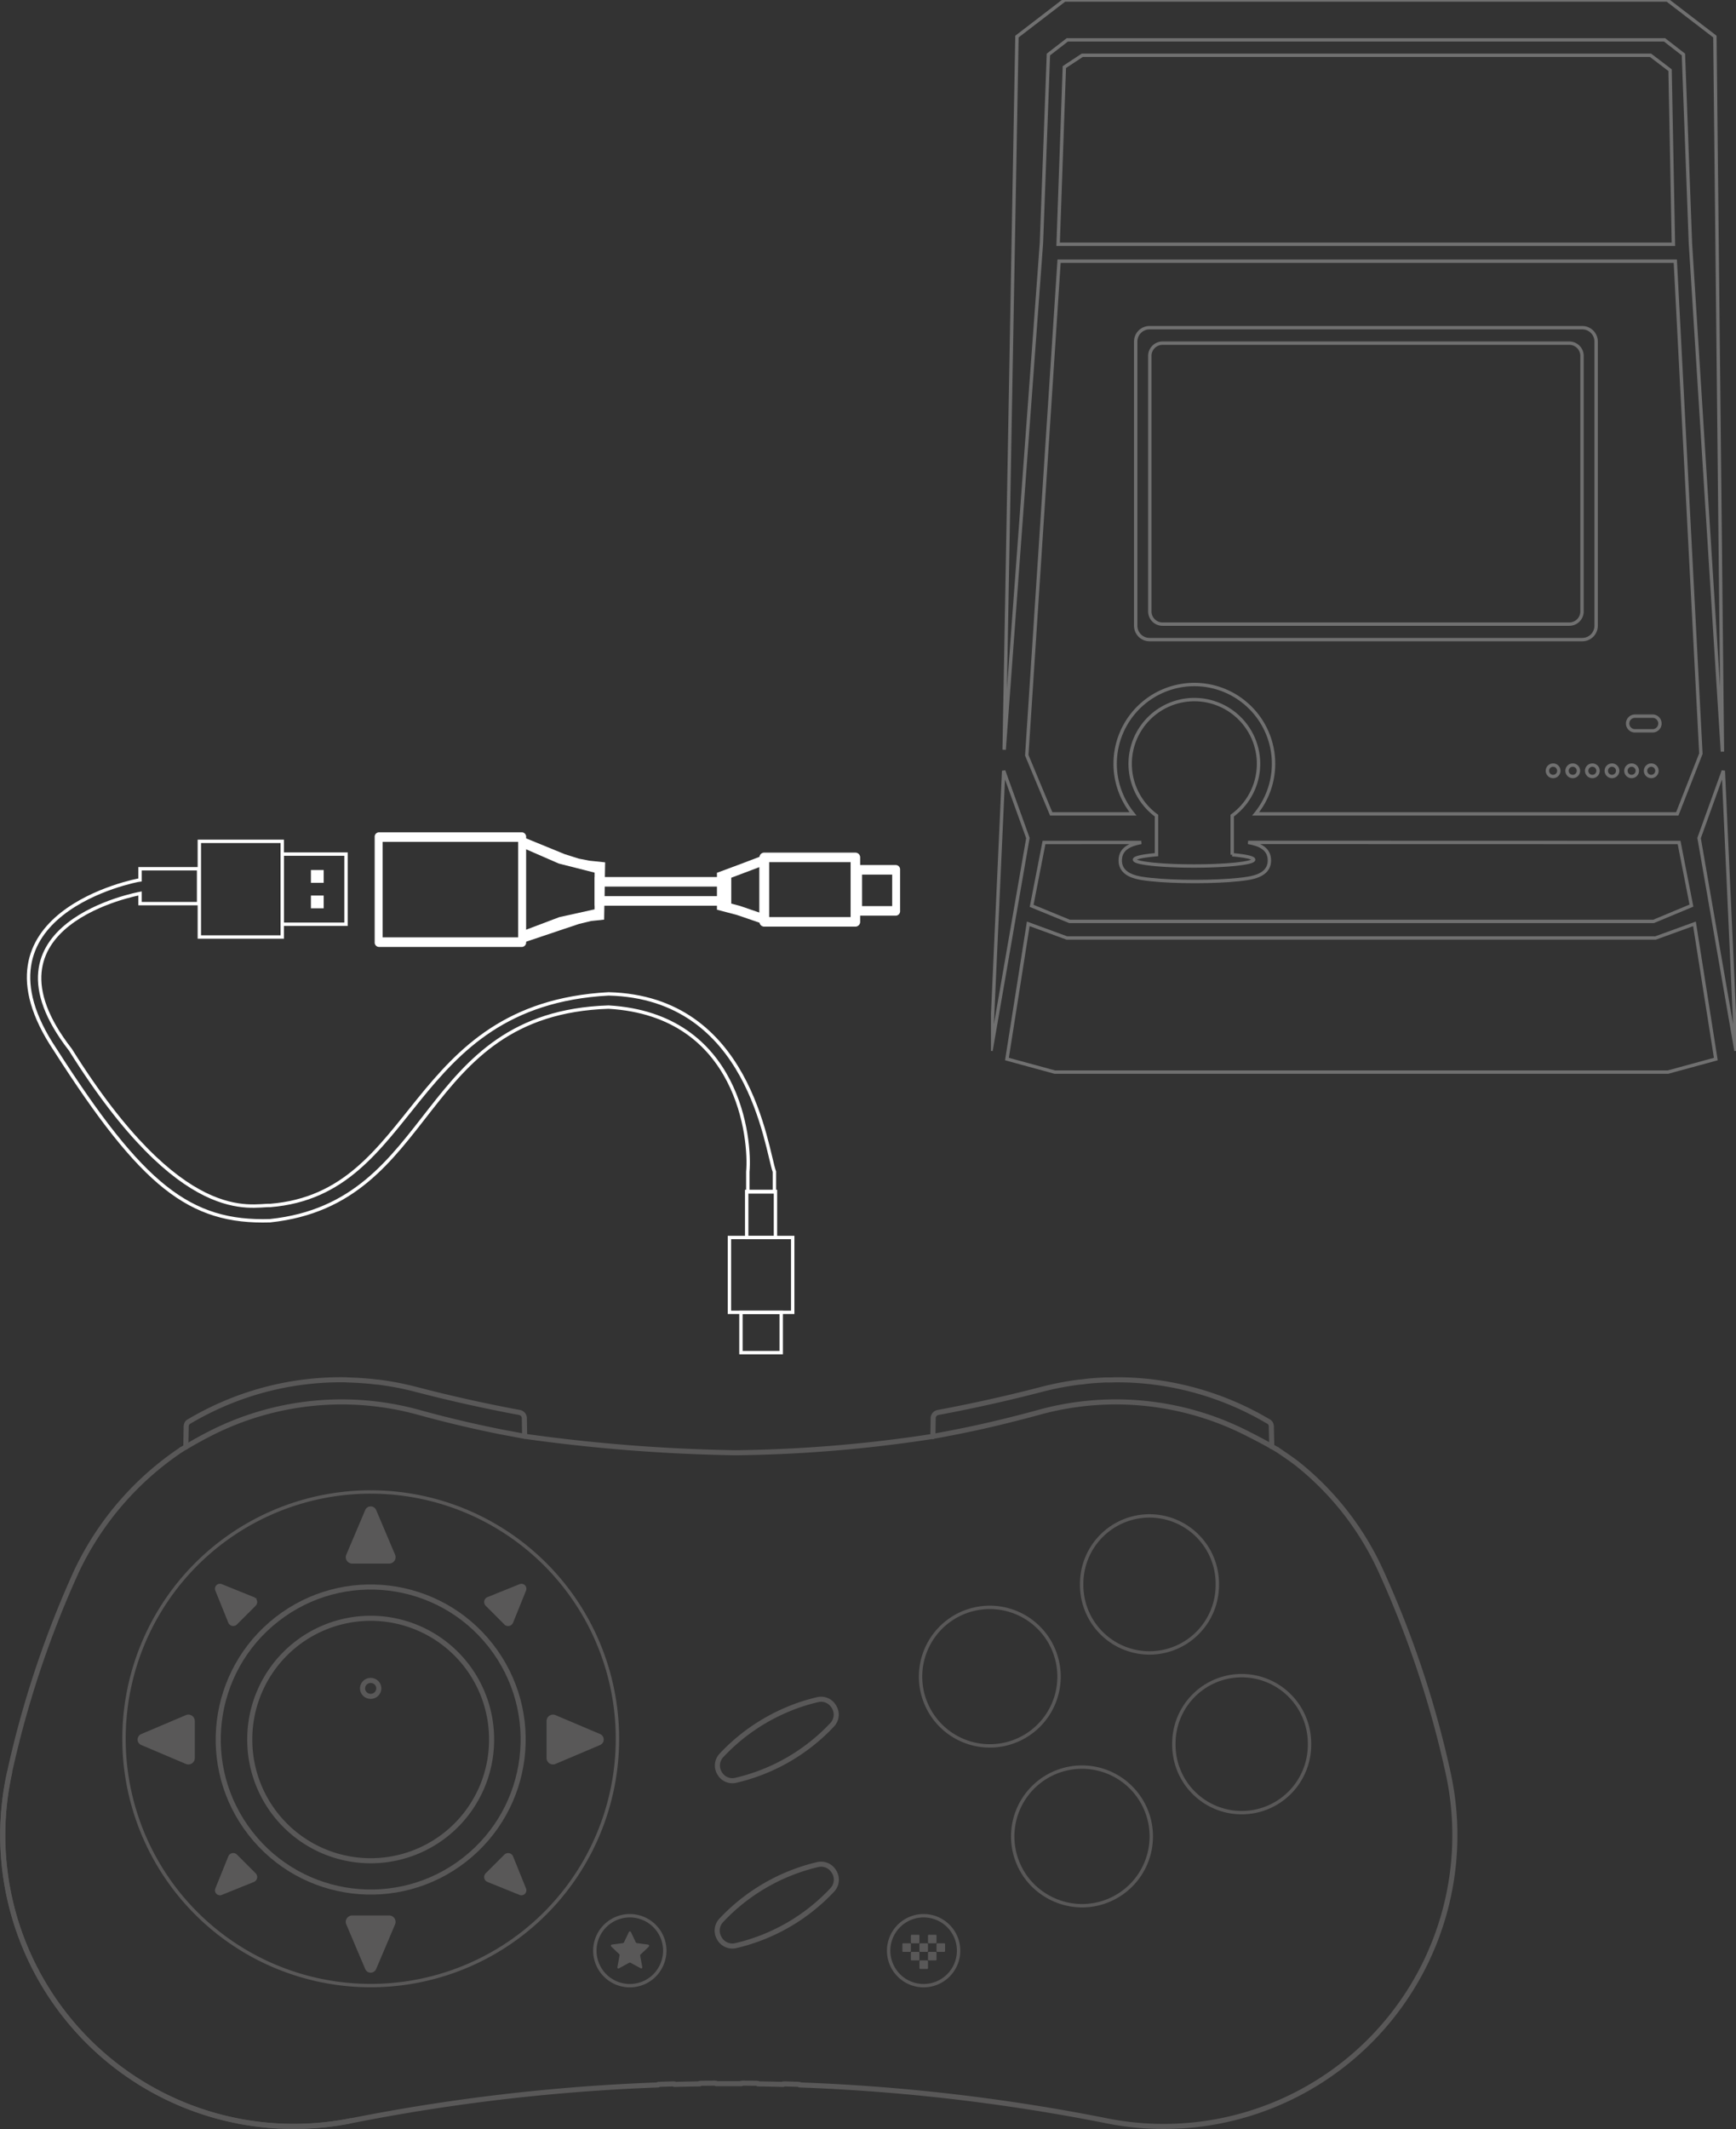 <svg xmlns="http://www.w3.org/2000/svg" xmlns:xlink="http://www.w3.org/1999/xlink" width="512.939" height="628.9" viewBox="0 0 512.939 628.9">
  <rect x="0" y="0" width="512.939" height="628.9" fill="#333333" stroke="none"/>
  <defs>
    <clipPath id="clip-path">
      <rect id="矩形_2" data-name="矩形 2" width="220.129" height="316.673" fill="none"/>
    </clipPath>
  </defs>
  <g id="组_28" data-name="组 28" transform="translate(-29.19 -1871.926)">
    <g id="组_24" data-name="组 24" transform="translate(-660.542 1976.839)">
      <path id="路径_407" data-name="路径 407" d="M453.07,153.7c3.619-.652,8.638-1.609,13.647-2.714,7.5-1.653,14.92-3.627,17.641-4.382a85.5,85.5,0,0,1,60.991,5.981c2.45,1.226,5.893,3.024,7.764,4.108" transform="translate(512.37 165.65)" fill="none" stroke="#595858" stroke-linecap="round" stroke-linejoin="round" stroke-width="1.5"/>
      <path id="路径_408" data-name="路径 408" d="M433.552,153.819a4.439,4.439,0,0,0,.595,0l.6.008c.4.005.794.016,1.193.028.792.026,1.586.065,2.378.117q2.379.155,4.742.466a72.9,72.9,0,1,1-9.5-.621" transform="translate(365.706 181.969)" fill="none" stroke="#595858" stroke-linecap="round" stroke-linejoin="round" stroke-width="1"/>
      <path id="路径_409" data-name="路径 409" d="M435.1,212.531a10.331,10.331,0,0,0-1.687-5.658,10.541,10.541,0,0,0-1.037-1.332,10.155,10.155,0,0,0-1.1-1.037,10.278,10.278,0,0,0-2.189-1.358,10.057,10.057,0,0,0-1.045-.414,9.812,9.812,0,0,0-1.123-.305,10.315,10.315,0,0,0-4.416.026,10.175,10.175,0,0,0-1.772.569,10.318,10.318,0,0,0-1.845,1.017,10.469,10.469,0,0,0-1.8,1.581,10.334,10.334,0,0,0,14.953,14.255A10.474,10.474,0,0,0,435.1,212.531Z" transform="translate(451.056 258.754)" fill="none" stroke="#595858" stroke-linecap="round" stroke-linejoin="round" stroke-width="1"/>
      <path id="路径_410" data-name="路径 410" d="M367.723,160.864q.054-3.03.106-6.061a1.705,1.705,0,0,1,.093-.531,1.426,1.426,0,0,1,.784-.949,88.6,88.6,0,0,1,14.878-7.04,87.534,87.534,0,0,1,31.3-5.267s.184.016.5.031.768.036,1.219.052c.8.028,1.612.064,2.416.116s1.608.11,2.411.181,1.608.155,2.411.248c.189.023.375.041.507.052a.842.842,0,0,0,.212.01,87.175,87.175,0,0,1,11.236,2.165c9.808,2.567,20.578,4.962,30.52,6.8l.062.01a1.871,1.871,0,0,1,.962.58,1.744,1.744,0,0,1,.406,1.081v.078l0,.075q.043,2.538.088,5.076" transform="translate(376.916 161.632)" fill="none" stroke="#595858" stroke-linecap="round" stroke-linejoin="round" stroke-width="1.5"/>
      <path id="路径_411" data-name="路径 411" d="M468.657,212.532a10.323,10.323,0,0,0-9.143-10.263,10.024,10.024,0,0,0-1.25-.07,10.346,10.346,0,0,0-9.119,5.588,10.332,10.332,0,1,0,19.512,4.744Z" transform="translate(504.309 258.753)" fill="none" stroke="#595858" stroke-linecap="round" stroke-linejoin="round" stroke-width="1"/>
      <path id="路径_412" data-name="路径 412" d="M453.041,157.725q.047-2.619.091-5.236l0-.075v-.077a1.745,1.745,0,0,1,.406-1.082,1.847,1.847,0,0,1,.962-.577l.062-.013c9.942-1.842,20.712-4.238,30.517-6.8a87.783,87.783,0,0,1,11.456-2.194.657.657,0,0,0,.209-.005c.132-.013.318-.031.507-.051.059-.008.119-.016.178-.021.189-.021.375-.044.507-.062a.709.709,0,0,0,.21-.044q2.122-.233,4.256-.349.885-.05,1.775-.083c.171-.005.344,0,.517.005.049,0,.142.005.261.005s.264,0,.409-.005c.114,0,.228-.005.341-.005s.233-.005.334-.01.192-.008.259-.01.106-.01.122-.013a85.3,85.3,0,0,1,13.662.906,88.075,88.075,0,0,1,32.09,11.388,1.428,1.428,0,0,1,.786.949,1.707,1.707,0,0,1,.094.531c.044,2.463.085,3.451.129,5.914" transform="translate(512.324 161.64)" fill="none" stroke="#595858" stroke-linecap="round" stroke-linejoin="round" stroke-width="1.5"/>
      <path id="路径_413" data-name="路径 413" d="M375.026,204.048v-.166a35.724,35.724,0,1,1,71.448.166v.166a35.724,35.724,0,1,1-71.448-.166Z" transform="translate(388.507 204.859)" fill="none" stroke="#595858" stroke-linecap="round" stroke-linejoin="round" stroke-width="1.5"/>
      <path id="路径_414" data-name="路径 414" d="M429.6,194.1a56.688,56.688,0,0,1,18.912-13.334,54.34,54.34,0,0,1,9.559-3.169,4.364,4.364,0,0,1,4.773,2.065l.109.186a4.358,4.358,0,0,1-.6,5.166,56.646,56.646,0,0,1-28.525,16.418,4.323,4.323,0,0,1-4.729-2.062c-.028-.052-.06-.1-.091-.155a4.338,4.338,0,0,1,.59-5.115Z" transform="translate(473.272 219.528)" fill="none" stroke="#595858" stroke-linecap="round" stroke-linejoin="round" stroke-width="1.5"/>
      <circle id="椭圆_1" data-name="椭圆 1" cx="45.049" cy="45.049" r="45.049" transform="translate(736.029 401.126) rotate(-37.982)" fill="none" stroke="#595858" stroke-linecap="round" stroke-linejoin="round" stroke-width="1.5"/>
      <path id="路径_415" data-name="路径 415" d="M428.988,218.113a4.4,4.4,0,0,1,.613-5.192,56.936,56.936,0,0,1,28.507-16.49,4.4,4.4,0,0,1,4.807,2.075l.109.186a4.4,4.4,0,0,1-.6,5.213,56.683,56.683,0,0,1-28.538,16.47,4.4,4.4,0,0,1-4.812-2.1C429.045,218.217,429.019,218.165,428.988,218.113Z" transform="translate(473.231 249.415)" fill="none" stroke="#595858" stroke-linecap="round" stroke-linejoin="round" stroke-width="1.5"/>
      <path id="路径_416" data-name="路径 416" d="M387.99,177.071a2.33,2.33,0,0,0,.952,2.551,2.452,2.452,0,0,0,2.727,0,2.4,2.4,0,0,0,1.022-1.671,2.338,2.338,0,0,0-.683-1.922,2.436,2.436,0,0,0-3.045-.29,2.359,2.359,0,0,0-.973,1.332Z" transform="translate(408.95 216.117)" fill="none" stroke="#595858" stroke-linecap="round" stroke-linejoin="round" stroke-width="1.5"/>
      <path id="路径_417" data-name="路径 417" d="M510.117,176.867a20.04,20.04,0,1,1-40.079-.153v-.153a20.04,20.04,0,1,1,40.079.153Z" transform="translate(539.299 186.38)" fill="none" stroke="#595858" stroke-linecap="round" stroke-linejoin="round" stroke-width="1"/>
      <path id="路径_418" data-name="路径 418" d="M520.646,195.1a20.04,20.04,0,1,1-40.079-.153V194.8a20.04,20.04,0,1,1,40.079.153Z" transform="translate(556.01 215.324)" fill="none" stroke="#595858" stroke-linecap="round" stroke-linejoin="round" stroke-width="1"/>
      <path id="路径_419" data-name="路径 419" d="M452.856,204.375h-2.122a.226.226,0,0,0-.2.2V206.7a.226.226,0,0,0,.2.2h2.122a.226.226,0,0,0,.2-.2v-2.122a.226.226,0,0,0-.2-.2Z" transform="translate(508.343 262.206)" fill="#595858"/>
      <path id="路径_420" data-name="路径 420" d="M451.88,205.35h-2.121a.226.226,0,0,0-.2.2v2.122a.226.226,0,0,0,.2.2h2.121a.226.226,0,0,0,.2-.2v-2.122a.226.226,0,0,0-.2-.2Z" transform="translate(506.794 263.754)" fill="#595858"/>
      <path id="路径_421" data-name="路径 421" d="M452.856,206.325h-2.122a.226.226,0,0,0-.2.2v2.122a.226.226,0,0,0,.2.2h2.122a.226.226,0,0,0,.2-.2v-2.122a.226.226,0,0,0-.2-.2Z" transform="translate(508.343 265.301)" fill="#595858"/>
      <path id="路径_422" data-name="路径 422" d="M453.831,205.35H451.71a.226.226,0,0,0-.2.2v2.122a.225.225,0,0,0,.2.2h2.121a.226.226,0,0,0,.2-.2v-2.122a.226.226,0,0,0-.2-.2Z" transform="translate(509.891 263.754)" fill="#595858"/>
      <path id="路径_423" data-name="路径 423" d="M452.685,206.9h2.121a.226.226,0,0,0,.2-.2v-2.122a.226.226,0,0,0-.2-.2h-2.121a.226.226,0,0,0-.2.2V206.7A.225.225,0,0,0,452.685,206.9Z" transform="translate(511.438 262.206)" fill="#595858"/>
      <path id="路径_424" data-name="路径 424" d="M455.782,205.35h-2.122a.226.226,0,0,0-.2.2v2.122a.226.226,0,0,0,.2.2h2.122a.226.226,0,0,0,.2-.2v-2.122a.226.226,0,0,0-.2-.2Z" transform="translate(512.987 263.754)" fill="#595858"/>
      <path id="路径_425" data-name="路径 425" d="M453.831,207.3H451.71a.229.229,0,0,0-.2.2v2.122a.228.228,0,0,0,.2.2h2.122a.226.226,0,0,0,.2-.2V207.5A.229.229,0,0,0,453.831,207.3Z" transform="translate(509.891 266.85)" fill="#595858"/>
      <path id="路径_426" data-name="路径 426" d="M452.685,208.848h2.121a.229.229,0,0,0,.2-.2v-2.122a.226.226,0,0,0-.2-.2h-2.121a.226.226,0,0,0-.2.2v2.122a.228.228,0,0,0,.2.2Z" transform="translate(511.438 265.303)" fill="#595858"/>
      <path id="路径_427" data-name="路径 427" d="M503.1,205.691a20.47,20.47,0,0,1-20.539,20.485,20.7,20.7,0,0,1-14.938-6.548A20.471,20.471,0,1,1,503.1,205.691Z" transform="translate(526.803 231.824)" fill="none" stroke="#595858" stroke-linecap="round" stroke-linejoin="round" stroke-width="1"/>
      <path id="路径_428" data-name="路径 428" d="M492.556,187.456a20.459,20.459,0,1,1-5.912-14.389A20.458,20.458,0,0,1,492.556,187.456Z" transform="translate(510.094 202.878)" fill="none" stroke="#595858" stroke-linecap="round" stroke-linejoin="round" stroke-width="1"/>
      <path id="路径_429" data-name="路径 429" d="M367.237,157.577c.6-.341,1.41-.828,2.349-1.373,1.71-.991,3.816-2.165,6.036-3.3.217-.109.435-.22.655-.328a85.533,85.533,0,0,1,61.014-5.963q11.545,3.186,23.268,5.557c1.27.259,2.546.5,3.731.709s3.4.668,4.323.8" transform="translate(376.145 165.651)" fill="none" stroke="#595858" stroke-linecap="round" stroke-linejoin="round" stroke-width="1.5"/>
      <path id="路径_430" data-name="路径 430" d="M723.328,148.962c2.026,1.377,4.693,3.154,6.595,4.7.225.184.45.367.675.554a86.078,86.078,0,0,1,23.415,30.613,296.381,296.381,0,0,1,19.872,59.635A86.022,86.022,0,0,1,673.1,347.288a571,571,0,0,0-90.822-10.612v-.125a7.117,7.117,0,0,0-1-.072c-.957-.034-1.912-.062-2.869-.091a6.687,6.687,0,0,0-1,.005v.124q-3.725-.1-7.454-.16v-.124a7.461,7.461,0,0,0-1-.049c-.957-.013-1.912-.023-2.869-.031a6.606,6.606,0,0,0-1,.028l0,.124q-3.725-.023-7.453,0v-.124a6.658,6.658,0,0,0-1-.028q-1.436.011-2.867.031a7.4,7.4,0,0,0-1,.049v.124q-3.729.058-7.456.16v-.124a6.672,6.672,0,0,0-1-.005c-.955.028-1.912.057-2.867.091a7.1,7.1,0,0,0-1,.072v.125q-15.732.574-31.4,2.01-3.586.33-7.169.7c-17.559,1.832-34.941,4.458-52.257,7.9A86.019,86.019,0,0,1,348.81,244.46a296.394,296.394,0,0,1,19.869-59.635,89.063,89.063,0,0,1,30.988-35.857" transform="translate(343.717 174.261)" fill="none" stroke="#595858" stroke-linecap="round" stroke-linejoin="round" stroke-width="1.5"/>
      <path id="路径_431" data-name="路径 431" d="M491.74,148.624l.15.086.039.023c.541.308,1.006.572,1.371.768" transform="translate(573.742 173.724)" fill="none" stroke="#595858" stroke-linecap="round" stroke-linejoin="round" stroke-width="1.5"/>
      <path id="路径_432" data-name="路径 432" d="M416.568,207.871a.343.343,0,0,0-.191.59q.392.377.784.745c.259.248.52.494.779.74s.515.492.771.735a.432.432,0,0,1,.127.391c-.075.4-.148.789-.22,1.182s-.145.779-.215,1.162-.142.768-.212,1.146a.315.315,0,0,0,.461.334l1.006-.549c.336-.181.67-.365,1.006-.548l1.014-.551a.43.43,0,0,1,.411,0c.336.184.673.365,1.006.548l1,.543.994.541a.314.314,0,0,0,.46-.334q-.1-.543-.2-1.094c-.07-.368-.137-.737-.207-1.11s-.14-.75-.21-1.131a.491.491,0,0,1,.145-.442q.388-.369.784-.743c.261-.251.525-.5.789-.753l.8-.756a.374.374,0,0,0-.207-.641l-1.092-.142-1.087-.145c-.362-.047-.724-.093-1.087-.142a.463.463,0,0,1-.354-.256c-.155-.329-.31-.66-.468-.991s-.316-.665-.476-1-.318-.673-.481-1.012a.344.344,0,0,0-.621,0c-.16.336-.318.673-.476,1.006s-.318.668-.476,1-.316.665-.473,1a.456.456,0,0,1-.355.256l-1.071.142-1.074.14C417.287,207.778,416.927,207.825,416.568,207.871Z" transform="translate(453.962 261.602)" fill="#595858"/>
      <path id="路径_433" data-name="路径 433" d="M416.282,205.684" transform="translate(453.984 264.284)" fill="none" stroke="#595858" stroke-linecap="round" stroke-linejoin="round" stroke-width="1.5"/>
      <path id="路径_434" data-name="路径 434" d="M449.543,288.681A85.992,85.992,0,0,1,348.823,185.875" transform="translate(343.736 232.845)" fill="none" stroke="#595858" stroke-linecap="round" stroke-linejoin="round" stroke-width="1.5"/>
      <path id="路径_435" data-name="路径 435" d="M406.422,147.46a503.914,503.914,0,0,0,62.22,4.864,408.751,408.751,0,0,0,58.512-4.856" transform="translate(438.335 171.877)" fill="none" stroke="#595858" stroke-linecap="round" stroke-linejoin="round" stroke-width="1.5"/>
      <path id="路径_436" data-name="路径 436" d="M402.326,169.809l3.415,3.415,2.1,2.1a.82.82,0,0,0,1.338-.272q1.711-4.241,3.423-8.472c.137-.334.272-.67.406-1a.716.716,0,0,0-.931-.931l-9.477,3.829a.819.819,0,0,0-.272,1.338l3.415,3.415,2.1,2.1a.818.818,0,0,0,.74.222.807.807,0,0,0,.209-.073" transform="translate(431.454 199.063)" fill="#595858" stroke="#595858" stroke-width="1.5"/>
      <path id="路径_437" data-name="路径 437" d="M398.35,171.143a1.146,1.146,0,0,0,1.056-1.594q-2.8-6.6-5.593-13.184l-.028-.065a1.011,1.011,0,0,0-.745-.536,1.024,1.024,0,0,0-.15-.01,1,1,0,0,0-.923.611l-5.593,13.184a1.146,1.146,0,0,0,1.056,1.594H398.35Z" transform="translate(406.369 185.042)" fill="#595858" stroke="#595858" stroke-width="1.5"/>
      <path id="路径_438" data-name="路径 438" d="M387.427,202.461a1.146,1.146,0,0,0-1.055,1.594q2.8,6.6,5.593,13.184a.713.713,0,0,0,.031.065,1,1,0,0,0,1.816-.065q2.8-6.585,5.593-13.184a1.141,1.141,0,0,0-.034-.968.915.915,0,0,0-.065-.111,1.151,1.151,0,0,0-.957-.515Z" transform="translate(406.369 259.168)" fill="#595858" stroke="#595858" stroke-width="1.5"/>
      <path id="路径_439" data-name="路径 439" d="M423.99,187.06l.065-.028a1.005,1.005,0,0,0-.065-1.819l-13.184-5.593a1.14,1.14,0,0,0-.968.034.936.936,0,0,0-.111.065,1.145,1.145,0,0,0-.515.957V191.6a1.146,1.146,0,0,0,1.594,1.056l13.184-5.594" transform="translate(442.765 222.771)" fill="#595858" stroke="#595858" stroke-width="1.5"/>
      <path id="路径_440" data-name="路径 440" d="M375.224,195.847l-3.617,8.946c-.07.176-.142.352-.212.531a.707.707,0,0,0,.158.773.716.716,0,0,0,.773.158l9.477-3.829a.82.82,0,0,0,.272-1.338q-1.634-1.638-3.27-3.27l-2.243-2.243a.817.817,0,0,0-1.338.272" transform="translate(382.659 247.857)" fill="#595858" stroke="#595858" stroke-width="1.5"/>
      <path id="路径_441" data-name="路径 441" d="M407.839,195.574l-2.1,2.1-3.415,3.415a.817.817,0,0,0-.222.74.8.8,0,0,0,.073.209.82.82,0,0,0,.424.388q4.738,1.913,9.474,3.829a.716.716,0,0,0,.931-.931l-.4-1-3.425-8.473a.82.82,0,0,0-1.338-.272" transform="translate(431.454 247.858)" fill="#595858" stroke="#595858" stroke-width="1.5"/>
      <path id="路径_442" data-name="路径 442" d="M376.3,179.619l-13.184,5.594a.62.62,0,0,0-.062.031,1,1,0,0,0,.062,1.816q6.589,2.8,13.184,5.593A1.144,1.144,0,0,0,377.9,191.6V180.675a1.144,1.144,0,0,0-1.594-1.056" transform="translate(368.64 222.771)" fill="#595858" stroke="#595858" stroke-width="1.5"/>
      <path id="路径_443" data-name="路径 443" d="M375.224,175.049a.819.819,0,0,0,1.13.422.839.839,0,0,0,.207-.15l2.243-2.243q1.638-1.634,3.27-3.27a.82.82,0,0,0-.272-1.338q-4.742-1.913-9.477-3.829a.716.716,0,0,0-.773.158.707.707,0,0,0-.158.773c.07.178.142.355.212.531q1.808,4.47,3.617,8.946" transform="translate(382.659 199.062)" fill="#595858" stroke="#595858" stroke-width="1.5"/>
    </g>
    <g id="组_22" data-name="组 22" transform="translate(-296.82 1760.926)">
      <g id="NEO·GEO_小街机-正视" data-name="NEO·GEO 小街机-正视" transform="translate(618.82 111)">
        <path id="路径_1" data-name="路径 1" d="M197.678,353.215H23.729l-11.4-4.177-6.3,39.939,14.113,3.849H201.367l14.113-3.849-6.3-39.939Z" transform="translate(-1.316 -76.154)" fill="none" stroke="#707070" stroke-width="1"/>
        <g id="组_1" data-name="组 1" transform="translate(0 0)" clip-path="url(#clip-path)">
          <path id="路径_2" data-name="路径 2" d="M63.865,212.644a3.764,3.764,0,0,1-3.839-3.684V133.335a3.764,3.764,0,0,1,3.839-3.684H183.889a3.764,3.764,0,0,1,3.84,3.684V208.96a3.764,3.764,0,0,1-3.839,3.684Z" transform="translate(-13.097 -28.287)" fill="none" stroke="#707070" stroke-width="1"/>
          <path id="路径_3" data-name="路径 3" d="M214.977,10.806,200.9,0H22.832L8.754,10.806l-3.78,210.65L15.99,71.781,18.051,16.1l5.582-4.327H200.1L205.68,16.1l2.062,55.68L217.2,222.017Z" transform="translate(-1.085 0)" fill="none" stroke="#707070" stroke-width="1"/>
          <path id="路径_4" data-name="路径 4" d="M206.666,318.3,79.33,318.267c3.356.582,6.283,1.836,6.283,5.314,0,4.706-5.485,5.285-9.115,5.67-3.476.367-8.064.57-12.918.57s-9.441-.2-12.917-.57c-3.63-.385-9.116-.964-9.116-5.67,0-3.427,2.863-4.7,6.19-5.3l-28.721.015-3.649,18.715L26.547,341.6H199.135l11.18-4.661Z" transform="translate(-3.353 -69.44)" fill="none" stroke="#707070" stroke-width="1"/>
          <path id="路径_5" data-name="路径 5" d="M82.747,310.139V298.592a18.964,18.964,0,1,0-22.372,0v11.533c-3.963.346-6.5.872-6.5,1.462,0,1.041,7.88,1.884,17.6,1.884s17.6-.844,17.6-1.884c0-.583-2.464-1.1-6.335-1.448" transform="translate(-11.475 -57.669)" fill="none" stroke="#707070" stroke-width="1"/>
          <path id="路径_6" data-name="路径 6" d="M205.147,98.677H23.066l-9.545,145.94,7.217,17.32H44.925a23.4,23.4,0,1,1,36.221,0H205.728l6.976-17.8ZM169.042,250.89a1.684,1.684,0,1,1,1.684-1.684,1.684,1.684,0,0,1-1.684,1.684m5.8,0a1.684,1.684,0,1,1,1.683-1.683,1.684,1.684,0,0,1-1.683,1.683M49.8,210.456a4.089,4.089,0,0,1-4.09-4.09V122.412a4.09,4.09,0,0,1,4.09-4.09H177.66a4.089,4.089,0,0,1,4.089,4.09v83.956a4.089,4.089,0,0,1-4.089,4.089ZM180.637,250.89a1.684,1.684,0,1,1,1.684-1.684,1.684,1.684,0,0,1-1.684,1.684m5.8,0h0a1.684,1.684,0,1,1,1.684-1.684,1.684,1.684,0,0,1-1.684,1.684m5.8,0a1.684,1.684,0,1,1,1.684-1.684,1.684,1.684,0,0,1-1.684,1.684m5.8,0a1.684,1.684,0,1,1,1.684-1.684,1.684,1.684,0,0,1-1.684,1.684m.4-13.491h-5.212a2.165,2.165,0,0,1,0-4.33h5.212a2.165,2.165,0,0,1,0,4.33" transform="translate(-2.95 -21.529)" fill="none" stroke="#707070" stroke-width="1"/>
          <path id="路径_7" data-name="路径 7" d="M207.172,76.7l-.986-51.413-5.773-4.4H32.5L27.21,24.371,25.371,76.7Z" transform="translate(-5.535 -4.558)" fill="none" stroke="#707070" stroke-width="1"/>
          <path id="路径_8" data-name="路径 8" d="M274.772,291.215l-7.16,19.864,10.906,62.841Z" transform="translate(-58.388 -63.538)" fill="none" stroke="#707070" stroke-width="1"/>
          <path id="路径_9" data-name="路径 9" d="M3.746,291.215l7.16,19.864L0,373.92Z" transform="translate(0 -63.538)" fill="none" stroke="#707070" stroke-width="1"/>
        </g>
      </g>
    </g>
    <g id="组_27" data-name="组 27">
      <g id="组_23" data-name="组 23" transform="translate(13.144 1963.263)">
        <g id="组_7" data-name="组 7" transform="translate(126.756 154.512)">
          <g id="组_1014" data-name="组 1014" transform="translate(105.358 0) rotate(90)">
            <g id="矩形_273" data-name="矩形 273" transform="translate(8.576 0)">
              <path id="路径_380" data-name="路径 380" d="M0,0H16.924V25.649H0Z" transform="translate(0 37.563)" fill="none"/>
              <path id="矩形_3" data-name="矩形 3" d="M2.821,2.821v34.69H5.642V2.821H2.821M0,0H8.463V40.332H0Z" transform="translate(4.635 0)" fill="#fff"/>
            </g>
            <g id="组_6" data-name="组 6" transform="translate(0 37.268)">
              <path id="路径_381" data-name="路径 381" d="M7.662,0,24.582.3l.407,3.872.882,3.615,1.4,4.181L31.4,24.243,0,24.753,5.239,11.963,6.563,7.782,7.18,4.608Zm13.88,3.117H10.7L8.019,13.682,3.173,24.808l24.7-.627L23.841,13.525Z" transform="translate(1.21 0)" fill="#fff"/>
              <g id="矩形_272" data-name="矩形 272" transform="translate(0 23.343)">
                <path id="路径_382" data-name="路径 382" d="M0,0H33.854V44.747H0Z" transform="translate(0 0)" fill="none"/>
                <path id="路径_383" data-name="路径 383" d="M1.411,0H32.443a1.31,1.31,0,0,1,1.411,1.177V43.57a1.31,1.31,0,0,1-1.411,1.177H1.411A1.31,1.31,0,0,1,0,43.57V1.177A1.31,1.31,0,0,1,1.411,0ZM31.033,2.353H2.821v40.04H31.033Z" transform="translate(0 0)" fill="#fff"/>
              </g>
            </g>
          </g>
          <g id="组_1014-2" data-name="组 1014" transform="translate(101.126 27.86) rotate(-90)">
            <g id="矩形_271" data-name="矩形 271" transform="translate(3.251 40.535)">
              <path id="路径_378" data-name="路径 378" d="M0,0H13.851V13.583H0Z" transform="translate(0.545)" fill="none"/>
              <path id="路径_379" data-name="路径 379" d="M1.411,0H13.53a1.308,1.308,0,0,1,1.411,1.171v11.24a1.308,1.308,0,0,1-1.411,1.171H1.411A1.308,1.308,0,0,1,0,12.412V1.171A1.308,1.308,0,0,1,1.411,0ZM12.119,2.343h-9.3v8.9h9.3Z" transform="translate(0)" fill="#fff"/>
            </g>
            <g id="矩形_273-2" data-name="矩形 273" transform="translate(0.197 0)">
              <path id="路径_380-2" data-name="路径 380" d="M0,0H11.209V12.324H0Z" transform="translate(4.563)" fill="none"/>
              <path id="路径_381-2" data-name="路径 381" d="M4.813,0H15.7l2.193,5.9,3.584,9.484H0l3.225-9.4Zm8.92,2.821H6.983L5.91,6.849,3.95,12.563H17.39L15.246,6.89Z" transform="translate(0)" fill="#fff"/>
            </g>
            <g id="矩形_272-2" data-name="矩形 272" transform="translate(0 12.563)">
              <path id="路径_382-2" data-name="路径 382" d="M0,0H20.776V28.344H0Z" transform="translate(0.868 1.411)" fill="none"/>
              <path id="路径_383-2" data-name="路径 383" d="M1.411,0H20.455a1.411,1.411,0,0,1,1.411,1.411V28.344a1.411,1.411,0,0,1-1.411,1.411H1.411A1.411,1.411,0,0,1,0,28.344V1.411A1.411,1.411,0,0,1,1.411,0ZM19.045,2.821H2.821V26.933H19.045Z" fill="#fff"/>
            </g>
          </g>
        </g>
      </g>
      <g id="组_26" data-name="组 26">
        <g id="组_2" data-name="组 2" transform="translate(-102.825 2049.5)">
          <g id="组_1-2" data-name="组 1" transform="translate(0)">
            <path id="联合_1" data-name="联合 1" d="M353.244,95.462s-.008-1,0-5.968c.85-9.435-2.483-46.369-41.15-48.635-57,1.85-50.25,57.85-100,63.1-23.75.75-37.75-10.25-63.5-50.5-27-40.25,24.016-50.076,25.073-50.167V0h17.3V10.3h-17.3V7.292s-49.573,8.917-20.573,46.167c33,52.75,53.5,45.75,59,46,44-3.5,40-59.25,100-62.5,41.75,1,46.5,45.5,49,52.535v5.965Z" transform="translate(-0.269 79.041)" fill="none" stroke="#fff" stroke-width="1"/>
          </g>
          <g id="组_25" data-name="组 25" transform="translate(0 68)">
            <g id="矩形_275" data-name="矩形 275" transform="translate(214.466 5.768)">
              <path id="路径_3-2" data-name="路径 3" d="M283.473,140.9v22.607H262.75V140.9Z" transform="translate(-262.75 -140.9)" fill="none"/>
              <path id="路径_4-2" data-name="路径 4" d="M282.089,141.4v20.723H263.25V141.4Z" transform="translate(-262.307 -140.457)" fill="none" stroke="#fff" stroke-width="1"/>
            </g>
            <g id="矩形_276" data-name="矩形 276" transform="translate(189.975 2)">
              <path id="路径_5-2" data-name="路径 5" d="M276.128,138.9v30.146H249.75V138.9Z" transform="translate(-249.75 -138.9)" fill="none"/>
              <path id="路径_6-2" data-name="路径 6" d="M274.741,139.4v28.262H250.25V139.4Z" transform="translate(-249.307 -138.457)" fill="none" stroke="#fff" stroke-width="1"/>
            </g>
            <path id="矩形_278" data-name="矩形 278" d="M267.75,143.9h3.768v3.768H267.75Z" transform="translate(-43.865 -132.48)" fill="#fff"/>
            <path id="矩形_279" data-name="矩形 279" d="M267.75,147.9h3.768v3.768H267.75Z" transform="translate(-43.865 -128.945)" fill="#fff"/>
          </g>
        </g>
        <g id="组_1014-3" data-name="组 1014" transform="translate(20.857 2227)">
          <g id="矩形_271-2" data-name="矩形 271" transform="translate(226.409 31.711)">
            <path id="路径_378-2" data-name="路径 378" d="M144.659,208.759h13.614v13.614H144.659Z" transform="translate(-144.659 -208.759)" fill="none"/>
            <path id="路径_379-2" data-name="路径 379" d="M145.159,209.259h11.9v11.9h-11.9Z" transform="translate(-144.307 -208.407)" fill="none" stroke="#fff" stroke-width="1"/>
          </g>
          <g id="矩形_273-3" data-name="矩形 273" transform="translate(228.109 -4)">
            <path id="路径_380-3" data-name="路径 380" d="M145.659,187.759h10.2v15.3h-10.2Z" transform="translate(-145.659 -187.759)" fill="none"/>
            <path id="路径_381-3" data-name="路径 381" d="M146.159,188.259h8.5v13.614h-8.5Z" transform="translate(-145.307 -187.407)" fill="none" stroke="#fff" stroke-width="1"/>
          </g>
          <g id="矩形_272-3" data-name="矩形 272" transform="translate(223 9.603)">
            <path id="路径_382-3" data-name="路径 382" d="M142.664,195.759h20.4v23.808h-20.4Z" transform="translate(-142.656 -195.759)" fill="none"/>
            <path id="路径_383-3" data-name="路径 383" d="M143.159,196.259h18.7v22.108h-18.7Z" transform="translate(-142.299 -195.407)" fill="none" stroke="#fff" stroke-width="1"/>
          </g>
        </g>
      </g>
    </g>
  </g>
</svg>
